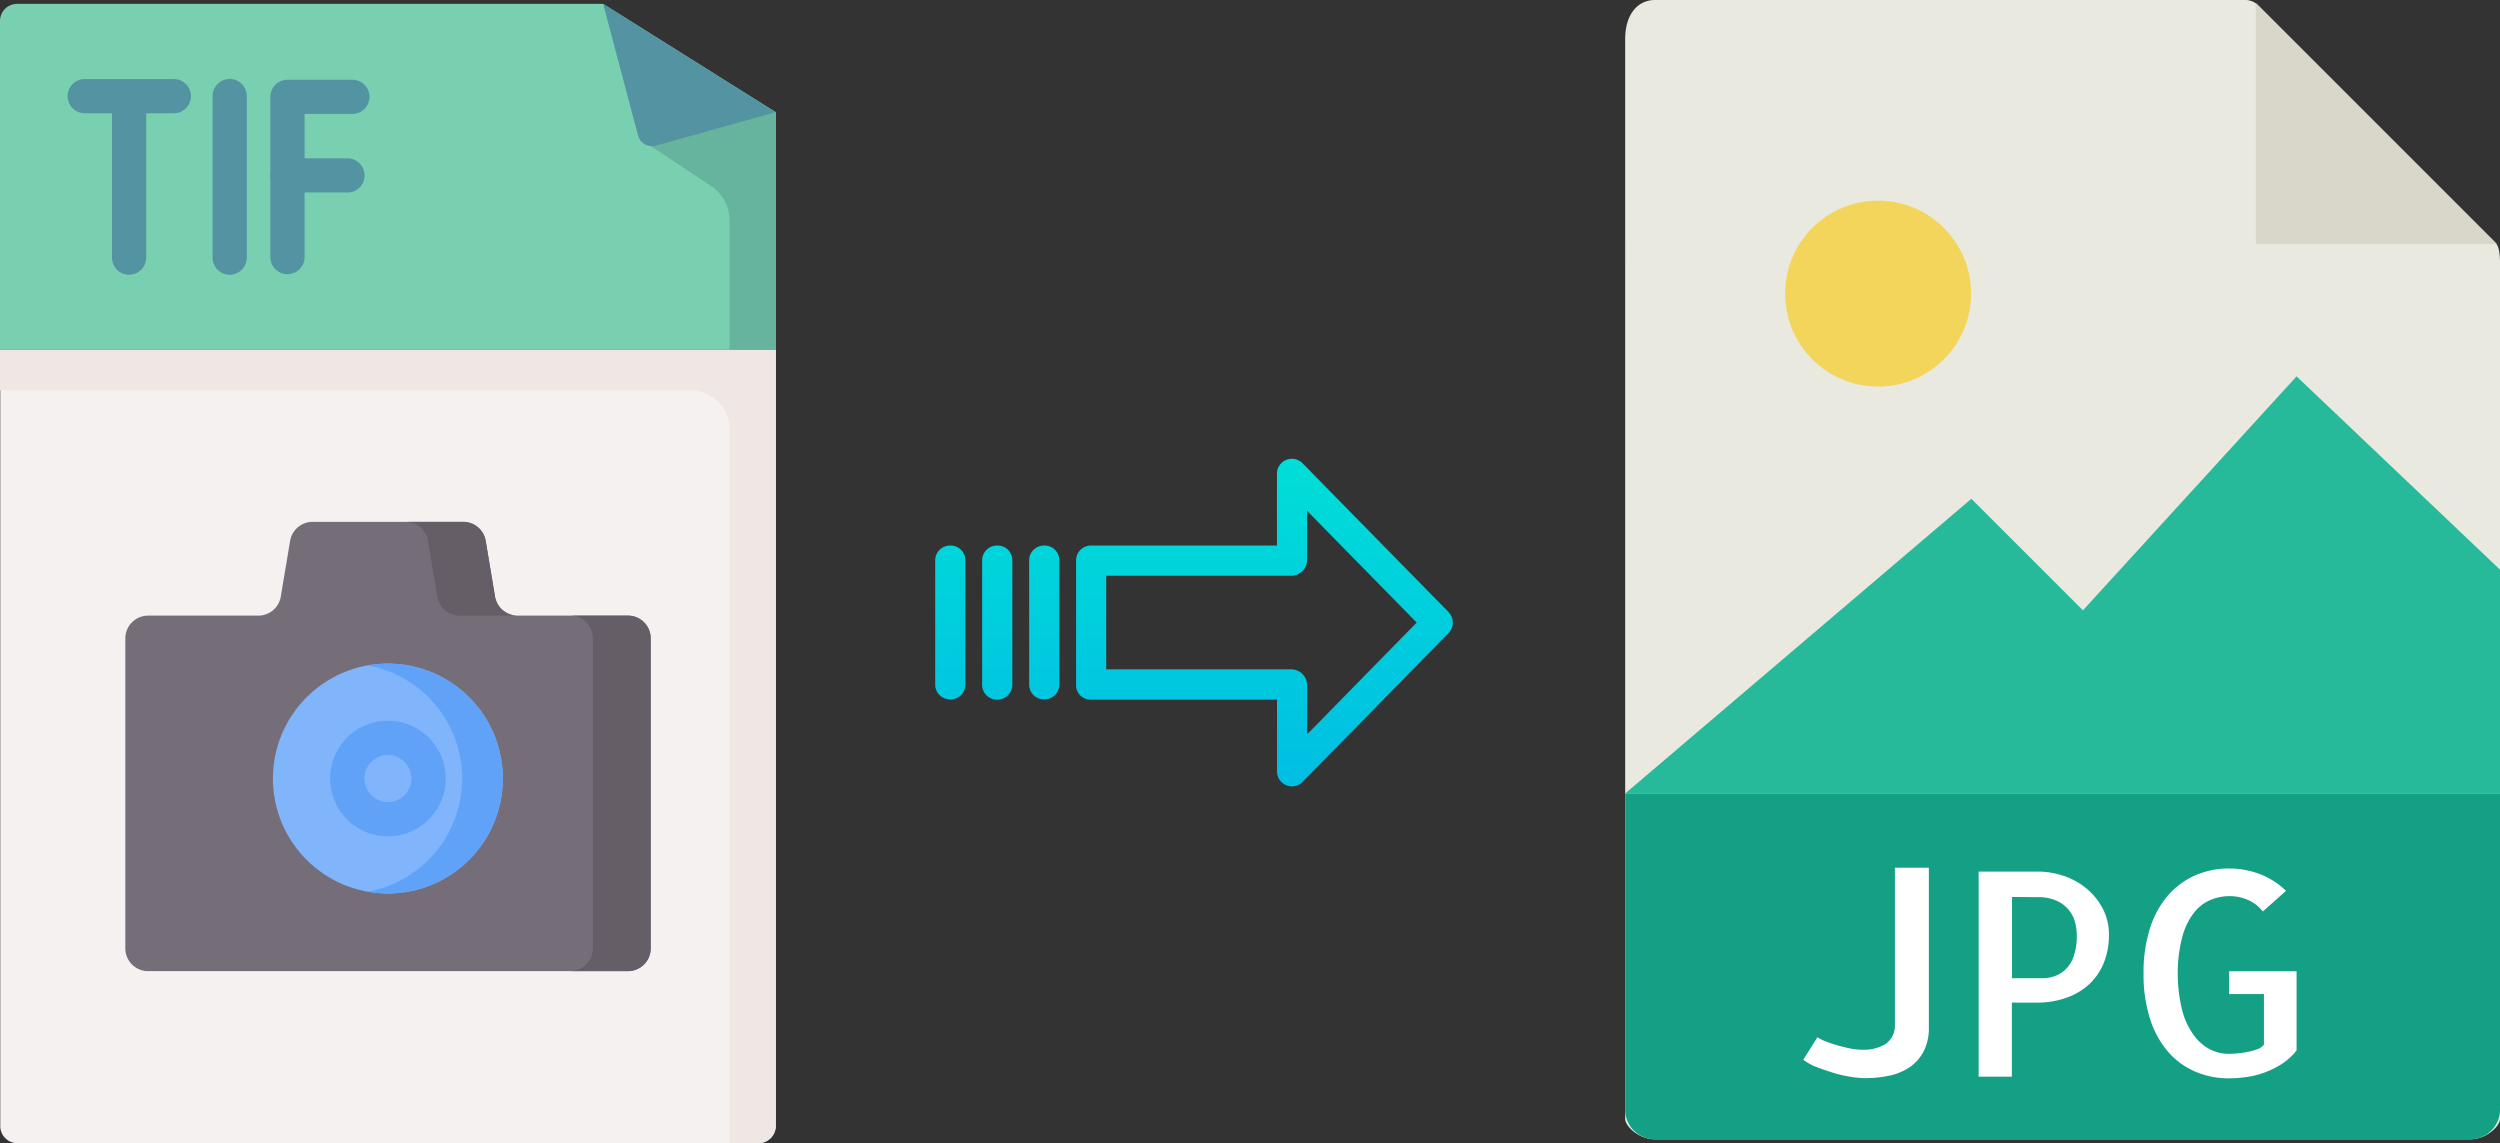 <svg xmlns="http://www.w3.org/2000/svg" xmlns:xlink="http://www.w3.org/1999/xlink" viewBox="0 0 438.86 200.68"><rect x="0" y="0" width="438.86" height="200.68" fill="#333333" stroke="none"/><defs><style>.cls-1{fill:#e9e9e0;}.cls-2{fill:#d9d7ca;}.cls-3{fill:#f3d55b;}.cls-4{fill:#26b99a;}.cls-5{fill:#14a085;}.cls-6{fill:#fff;}.cls-7{fill:url(#linear-gradient);}.cls-8{fill:url(#linear-gradient-2);}.cls-9{fill:url(#linear-gradient-3);}.cls-10{fill:url(#linear-gradient-4);}.cls-11{fill:#f6f1f1;}.cls-12{fill:#efe7e4;}.cls-13{fill:#78d0b1;}.cls-14{fill:#66b49d;}.cls-15{fill:#5493a2;}.cls-16{fill:#756e78;}.cls-17{fill:#665e66;}.cls-18{fill:#80b4fb;}.cls-19{fill:#61a2f9;}</style><linearGradient id="linear-gradient" x1="221.95" y1="136.14" x2="221.95" y2="16.94" gradientTransform="matrix(1, 0, 0, -1, 0, 186.59)" gradientUnits="userSpaceOnUse"><stop offset="0" stop-color="#00efd1"/><stop offset="1" stop-color="#00acea"/></linearGradient><linearGradient id="linear-gradient-2" x1="183.3" y1="136.14" x2="183.3" y2="16.94" xlink:href="#linear-gradient"/><linearGradient id="linear-gradient-3" x1="175.06" y1="136.14" x2="175.06" y2="16.94" xlink:href="#linear-gradient"/><linearGradient id="linear-gradient-4" x1="166.81" y1="136.14" x2="166.81" y2="16.94" xlink:href="#linear-gradient"/></defs><title>tif to jpg</title><g id="Layer_2" data-name="Layer 2"><g id="Layer_5_Image" data-name="Layer 5 Image"><path class="cls-1" d="M394.16,0H290.51c-2.88,0-5.22,2.34-5.22,6.88V196.43c0,1.23,2.34,3.57,5.22,3.57H433.64c2.88,0,5.22-2.34,5.22-3.57V46.35c0-2.49-.33-3.29-.92-3.88L396.39.92A3.15,3.15,0,0,0,394.16,0Z"/><polygon class="cls-2" points="396 0.54 396 42.86 438.32 42.86 396 0.54"/><circle class="cls-3" cx="329.69" cy="51.54" r="16.32"/><polygon class="cls-4" points="285.29 139.29 324.57 139.29 438.86 139.29 438.86 100 403.15 66.07 365.65 107.14 346.06 87.56 285.29 139.29"/><path class="cls-5" d="M433.64,200H290.51a5.23,5.23,0,0,1-5.22-5.23V139.29H438.86v55.48A5.23,5.23,0,0,1,433.64,200Z"/><path class="cls-6" d="M338.6,152.32v28a8.93,8.93,0,0,1-.93,4.27,7.61,7.61,0,0,1-2.49,2.78,10,10,0,0,1-3.59,1.47,20.51,20.51,0,0,1-4.18.42,16.65,16.65,0,0,1-2.51-.23,20.75,20.75,0,0,1-3-.68c-1-.31-2-.66-2.95-1a10.78,10.78,0,0,1-2.4-1.32l2.49-3.95a6.9,6.9,0,0,0,1.4.71c.6.24,1.26.47,2,.68s1.46.4,2.24.56a10.34,10.34,0,0,0,2.2.24,7.43,7.43,0,0,0,4.12-1,3.94,3.94,0,0,0,1.64-3.39V152.32Z"/><path class="cls-6" d="M353.2,189h-5.86v-36h10.35a14.47,14.47,0,0,1,4.53.74,12.41,12.41,0,0,1,4,2.19,11.68,11.68,0,0,1,2.89,3.54,9.84,9.84,0,0,1,1.1,4.67,12.88,12.88,0,0,1-.93,4.95,10.45,10.45,0,0,1-2.59,3.74,11.62,11.62,0,0,1-4,2.34,15.24,15.24,0,0,1-5.17.83h-4.35v13Zm0-31.54v14.26h5.37a6.27,6.27,0,0,0,2.12-.37,5.2,5.2,0,0,0,1.93-1.2,5.8,5.8,0,0,0,1.42-2.31,11.25,11.25,0,0,0,.53-3.69,10,10,0,0,0-.24-2,5.77,5.77,0,0,0-3.13-3.95,7.88,7.88,0,0,0-3.61-.71Z"/><path class="cls-6" d="M403.15,170.49V184.4a10.58,10.58,0,0,1-2.52,2.32,15.34,15.34,0,0,1-6.1,2.32,21,21,0,0,1-3.25.25,14.64,14.64,0,0,1-5.93-1.18,13.25,13.25,0,0,1-4.74-3.46,16.36,16.36,0,0,1-3.17-5.76,25.38,25.38,0,0,1-1.15-8,25.05,25.05,0,0,1,1.15-8,16.26,16.26,0,0,1,3.17-5.74,13.56,13.56,0,0,1,4.76-3.49,14.59,14.59,0,0,1,5.91-1.2,15.1,15.1,0,0,1,5.47,1,13.48,13.48,0,0,1,4.54,2.92L397.24,160a7,7,0,0,0-2.69-2.05,8.08,8.08,0,0,0-3.13-.64A8.77,8.77,0,0,0,388,158a7.3,7.3,0,0,0-2.93,2.31,12,12,0,0,0-2,4.23,24.64,24.64,0,0,0-.78,6.34,26.46,26.46,0,0,0,.75,6.35,12.83,12.83,0,0,0,2,4.39,8.23,8.23,0,0,0,2.83,2.54,7,7,0,0,0,3.35.83c.35,0,.83,0,1.43-.07a16.06,16.06,0,0,0,1.81-.25,10.72,10.72,0,0,0,1.73-.46,2.53,2.53,0,0,0,1.23-.83v-8.88h-6.11v-4h11.92Z"/></g><g id="Layer_3" data-name="Layer 3"><path class="cls-7" d="M228.65,81.32a2.62,2.62,0,0,0-4.49,1.86V95.77H191.55a2.6,2.6,0,0,0-2.65,2.55v22a2.5,2.5,0,0,0,.77,1.8,2.67,2.67,0,0,0,1.88.7h32.62V135.4a2.62,2.62,0,0,0,4.5,1.85l25.6-26.11a2.65,2.65,0,0,0,0-3.71Zm.81,47.59v-8.63a2.81,2.81,0,0,0-2.7-2.78H194.19V101.07h32.56a2.8,2.8,0,0,0,2.7-2.77V89.67l19.24,19.62Z"/><path class="cls-8" d="M183.31,95.77h0a2.6,2.6,0,0,0-2.65,2.55v0l0,21.89a2.58,2.58,0,0,0,2.59,2.56h.06a2.6,2.6,0,0,0,2.65-2.55v0l0-21.89a2.58,2.58,0,0,0-2.59-2.56Z"/><path class="cls-9" d="M175.06,95.77h0a2.6,2.6,0,0,0-2.65,2.55v21.93a2.58,2.58,0,0,0,2.58,2.56h.07a2.61,2.61,0,0,0,2.65-2.55V98.33a2.56,2.56,0,0,0-2.58-2.56Z"/><path class="cls-10" d="M166.82,95.77h0a2.6,2.6,0,0,0-2.65,2.55v0l0,21.89a2.58,2.58,0,0,0,2.59,2.56h.06a2.6,2.6,0,0,0,2.65-2.55v0l0-21.89a2.58,2.58,0,0,0-2.59-2.56Z"/><path class="cls-11" d="M133.14,200.68H3.05a3,3,0,0,1-3-3.05V61.39H136.19V197.63A3.06,3.06,0,0,1,133.14,200.68Z"/><path class="cls-12" d="M0,61.39v7.14H121.23a6.85,6.85,0,0,1,6.85,6.85v125.3h5.06a3.06,3.06,0,0,0,3.05-3.05V61.39Z"/><path class="cls-13" d="M105.88.68H3.05A3,3,0,0,0,0,3.73V61.39H136.19V19.7Z"/><path class="cls-14" d="M112.74,24.65l12.07,8a7.31,7.31,0,0,1,3.27,6.09V61.39h8.11V19.7Z"/><path class="cls-15" d="M105.88.68,112,23.77a2.54,2.54,0,0,0,3.14,1.79l21-5.86Z"/><path class="cls-15" d="M40.32,48.23a3,3,0,0,1-3-3V16.86a3,3,0,0,1,6,0V45.21A3,3,0,0,1,40.32,48.23Z"/><path class="cls-15" d="M50.46,48.13a3,3,0,0,1-3-3V17a3,3,0,0,1,3-3h11.4a3,3,0,0,1,0,6H53.47V45.11A3,3,0,0,1,50.46,48.13Z"/><path class="cls-15" d="M61,33.79H50.46a3,3,0,0,1,0-6H61a3,3,0,0,1,0,6Z"/><path class="cls-15" d="M30.52,19.88H14.87a3,3,0,1,1,0-6H30.52a3,3,0,1,1,0,6Z"/><path class="cls-15" d="M22.66,48.23a3,3,0,0,1-3-3V17.76a3,3,0,0,1,6,0V45.21A3,3,0,0,1,22.66,48.23Z"/><path class="cls-16" d="M86.9,104.73l-1.64-9.79a4,4,0,0,0-3.93-3.33H54.86a4,4,0,0,0-3.93,3.33l-1.64,9.79a4,4,0,0,1-3.94,3.34H26a4,4,0,0,0-4,4v54.41a4,4,0,0,0,4,4h84.24a4,4,0,0,0,4-4V112.06a4,4,0,0,0-4-4H90.83a4,4,0,0,1-3.93-3.34Z"/><path class="cls-17" d="M75.12,94.94l1.64,9.79a4,4,0,0,0,3.93,3.34H90.84a4,4,0,0,1-3.94-3.34l-1.64-9.79a4,4,0,0,0-3.93-3.33H71.18A4,4,0,0,1,75.12,94.94Z"/><path class="cls-17" d="M110.21,108.07H100.07a4,4,0,0,1,4,4v54.41a4,4,0,0,1-4,4h10.14a4,4,0,0,0,4-4V112.06A4,4,0,0,0,110.21,108.07Z"/><circle class="cls-18" cx="68.09" cy="136.67" r="20.18"/><path class="cls-19" d="M68.09,116.49a20,20,0,0,0-3.56.32,20.18,20.18,0,0,1,0,39.72,20,20,0,0,0,3.56.32,20.18,20.18,0,0,0,0-40.36Z"/><path class="cls-19" d="M68.09,146.82a10.15,10.15,0,1,1,10.16-10.15A10.16,10.16,0,0,1,68.09,146.82Zm0-14.27a4.12,4.12,0,1,0,4.12,4.12A4.12,4.12,0,0,0,68.09,132.55Z"/></g></g></svg>